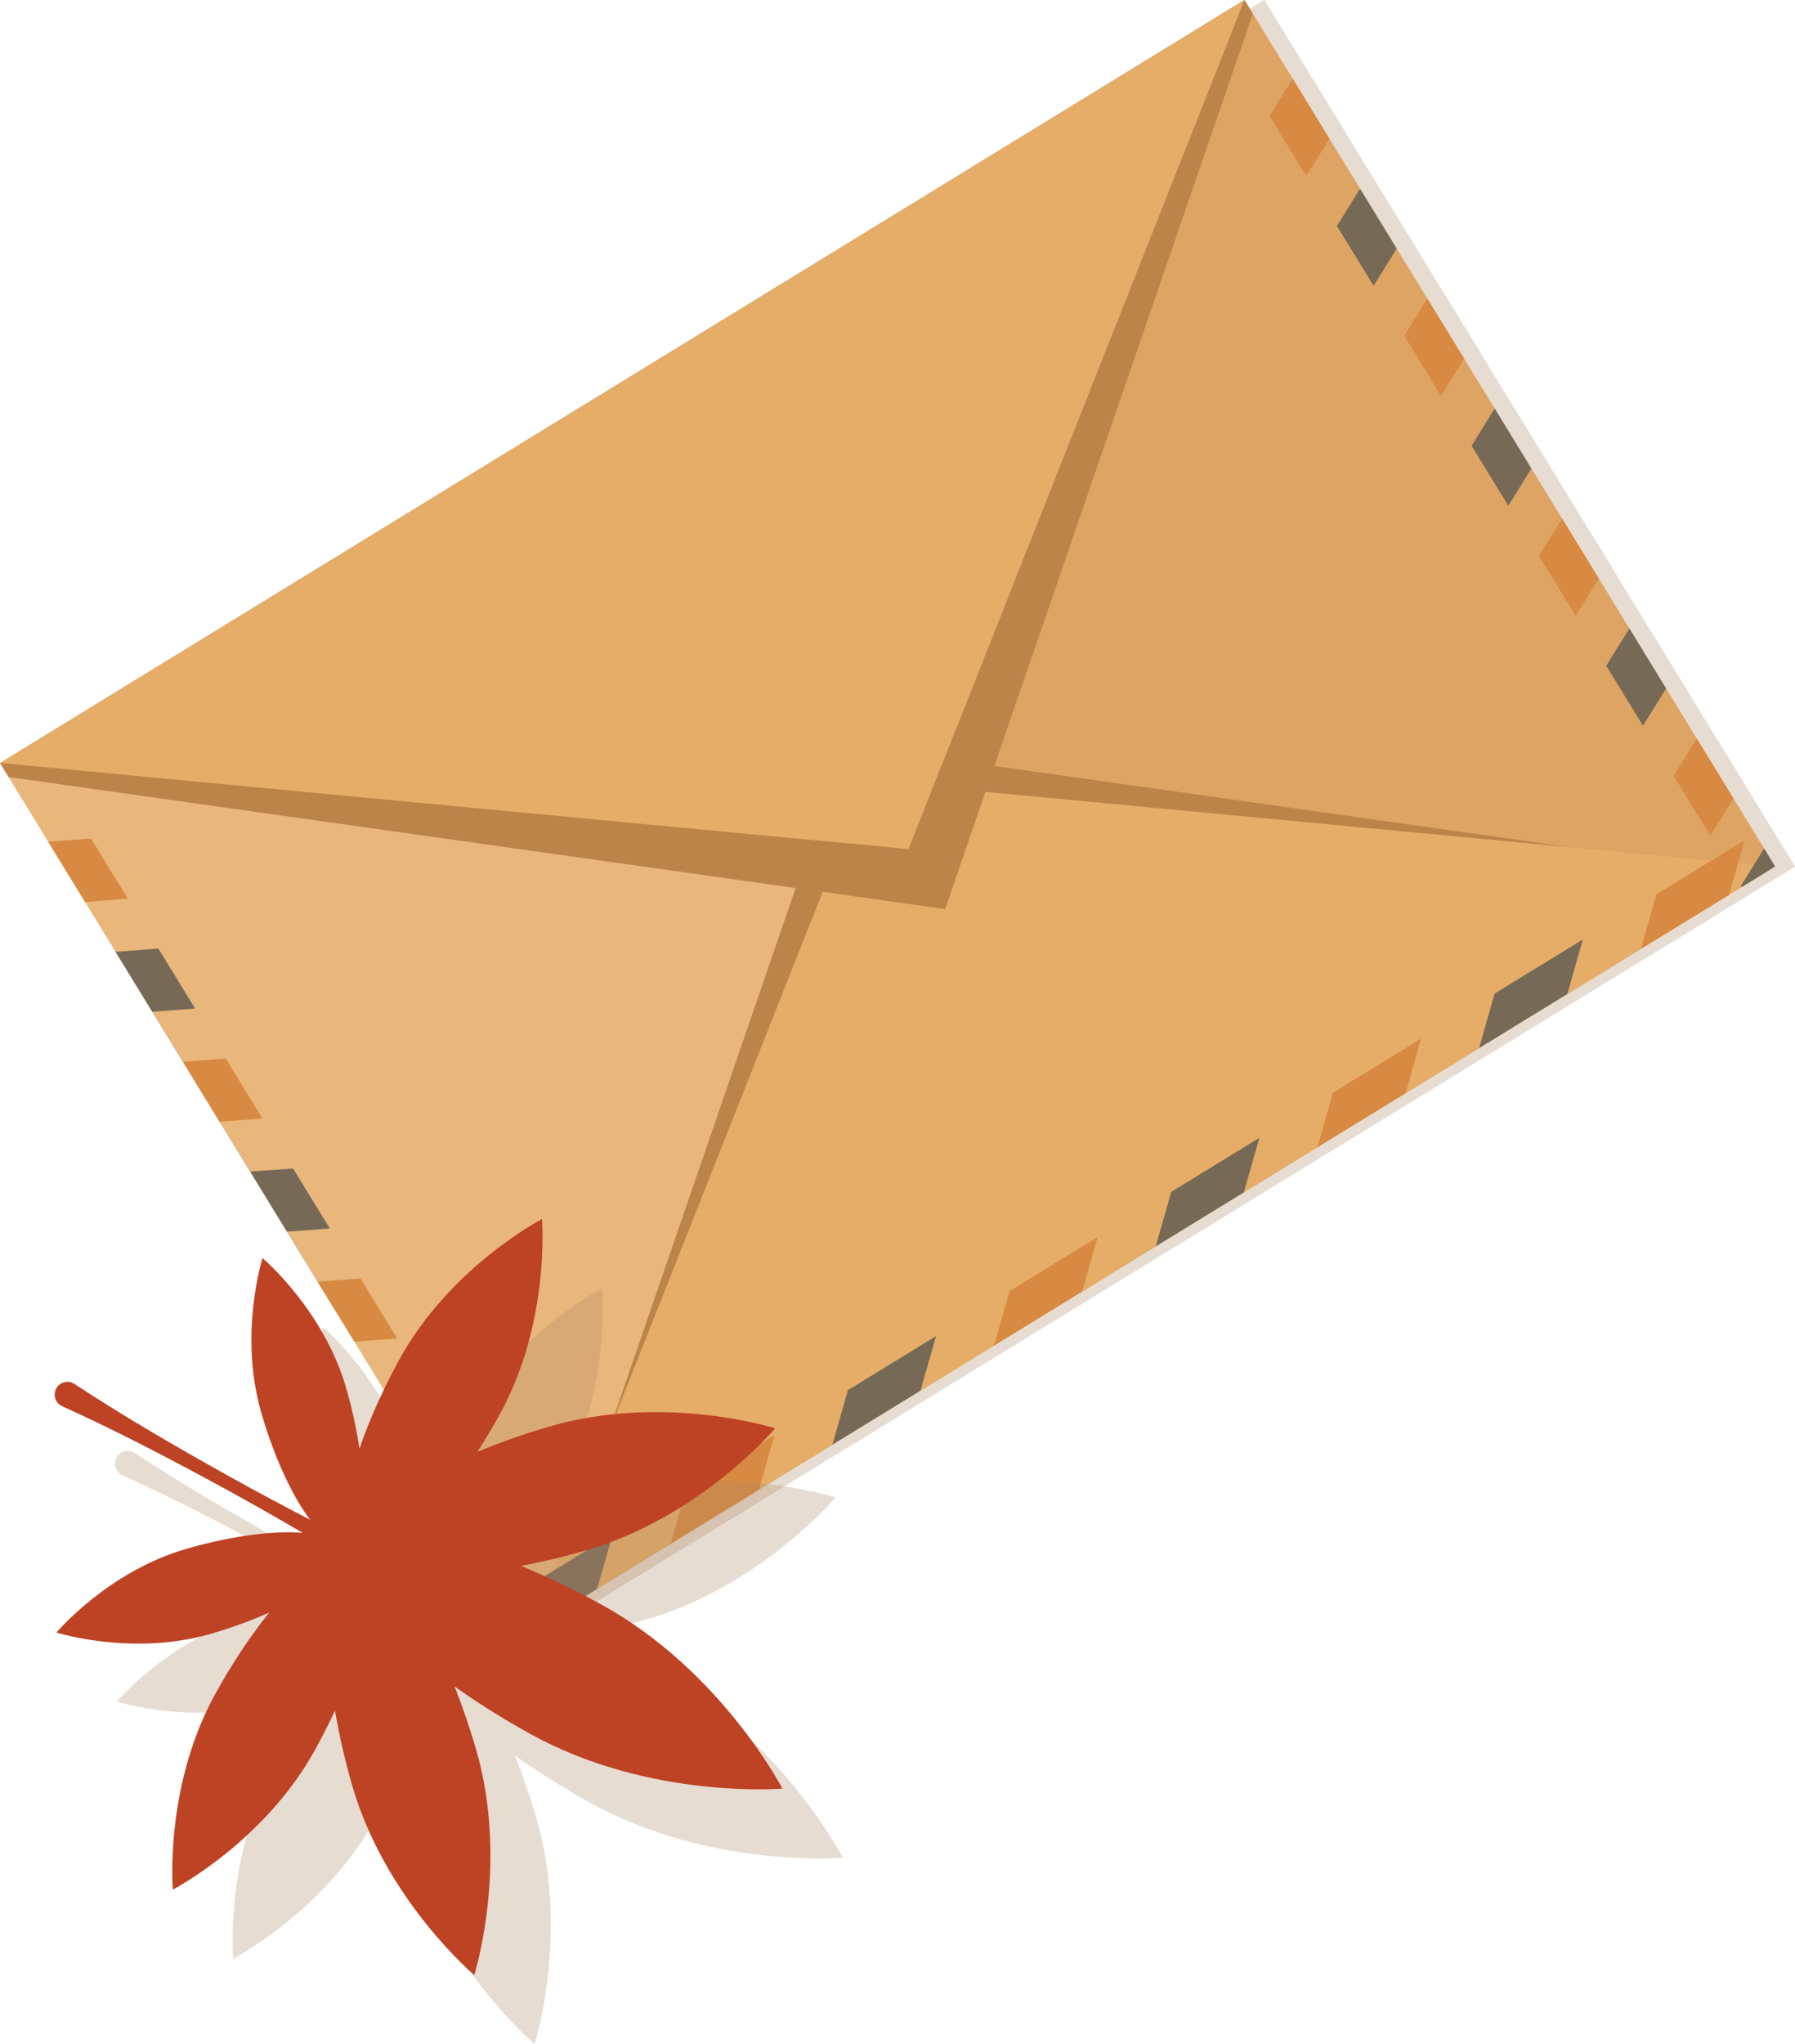 <?xml version="1.0" encoding="UTF-8"?>
<svg xmlns="http://www.w3.org/2000/svg" width="702" height="798.91" version="1.1" viewBox="0 0 702 798.91">
  <!-- Generator: Adobe Illustrator 29.7.1, SVG Export Plug-In . SVG Version: 2.1.1 Build 8)  -->
  <defs>
    <style>
      .st0 {
        fill: #e9b67b;
      }

      .st1, .st2 {
        mix-blend-mode: multiply;
        opacity: .3;
      }

      .st3 {
        isolation: isolate;
      }

      .st4 {
        fill: #e5ad68;
      }

      .st5, .st2 {
        fill: #ae8b66;
      }

      .st6 {
        fill: #dea464;
      }

      .st7 {
        fill: #bb854a;
      }

      .st8 {
        fill: #be4224;
      }

      .st9 {
        fill: #d88942;
      }

      .st10 {
        fill: #7d7d7e;
      }

      .st11 {
        fill: #766a57;
      }
    </style>
  </defs>
  <g class="st3">
    <g id="_レイヤー_2" data-name="レイヤー_2">
      <g>
        <g class="st1">
          <g>
            <polygon class="st5" points="404.62 302.48 425.32 336.26 424.44 336.8 414.36 343.91 139.12 512.59 51.93 370.3 53.23 365.85 58.44 347.76 59.73 343.13 68.64 311.81 70.82 304.2 70.87 303.98 103.95 303.85 334.19 302.82 361.82 302.66 374.61 302.6 395.55 302.51 404.62 302.48"/>
            <polygon class="st5" points="354.9 318.43 349.6 330.57 341 350.18 317.78 403.1 233.51 595.37 233.49 595.49 225.82 612.93 221.81 622.13 220.79 624.44 219.16 628.06 218.12 630.48 215.3 636.89 7.76 298.24 9.13 298.34 34.91 299.88 103.95 303.85 329.35 316.94 341.71 317.7 354.9 318.43"/>
            <polygon class="st5" points="494.46 0 702 338.67 700.66 338.58 683.78 337.6 354.88 318.44 360.17 306.38 365.36 294.57 494.46 0"/>
            <polygon class="st5" points="697.04 341.71 220.29 633.87 220.45 633.39 226.49 615.84 232.7 597.82 233.09 596.67 233.52 595.38 245.12 561.68 245.16 561.53 329.3 316.93 338.16 291.15 365.19 294.93 621.95 331.14 622.3 331.19 656.61 336.03 658.51 336.29 697.04 341.71"/>
            <polygon class="st5" points="702 338.67 215.33 636.91 218.18 629.69 223.76 615.59 230.86 597.65 231.97 594.85 245.12 561.68 245.16 561.53 341.73 317.67 346.71 305.1 358.14 306.21 360.17 306.38 621.95 331.14 622.3 331.19 657.42 334.51 694.77 338.01 700.66 338.58 700.71 338.56 702 338.67"/>
            <g>
              <polygon class="st5" points="504.26 45.31 518.63 68.75 521.7 63.84 527.7 54.25 513.3 30.75 504.26 45.31"/>
              <polygon class="st5" points="530.62 88.31 544.95 111.71 554 97.16 539.66 73.76 530.62 88.31"/>
              <polygon class="st5" points="556.94 131.27 571.31 154.72 580.35 140.16 565.98 116.72 556.94 131.27"/>
              <polygon class="st5" points="583.27 174.23 597.63 197.67 606.68 183.12 592.31 159.68 583.27 174.23"/>
              <polygon class="st5" points="609.62 217.23 623.99 240.68 633.03 226.12 618.66 202.68 609.62 217.23"/>
              <polygon class="st5" points="635.95 260.19 650.31 283.64 659.36 269.08 644.99 245.64 635.95 260.19"/>
              <polygon class="st5" points="662.3 303.2 676.64 326.59 685.68 312.04 671.34 288.64 662.3 303.2"/>
              <polygon class="st5" points="688.63 346.16 688.94 346.67 702 338.67 697.67 331.6 697.06 332.62 692.65 339.7 688.63 346.16"/>
            </g>
            <g>
              <polygon class="st5" points="690.03 328.43 683.97 349.71 649.5 370.84 655.56 349.56 690.03 328.43"/>
              <polygon class="st5" points="626.8 367.18 620.75 388.46 586.22 409.62 592.28 388.33 626.8 367.18"/>
              <polygon class="st5" points="563.52 405.96 557.46 427.24 523 448.36 529.05 427.08 563.52 405.96"/>
              <polygon class="st5" points="500.29 444.71 494.24 465.99 459.77 487.11 465.82 465.83 500.29 444.71"/>
              <polygon class="st5" points="437.06 483.45 431.01 504.74 396.54 525.86 402.59 504.58 437.06 483.45"/>
              <polygon class="st5" points="373.83 522.2 367.78 543.49 333.31 564.61 339.36 543.33 373.83 522.2"/>
              <polygon class="st5" points="310.6 560.95 304.55 582.23 270.03 603.39 276.08 582.11 310.6 560.95"/>
              <polygon class="st5" points="247.32 599.73 242.45 616.94 241.22 621.04 226.65 629.97 218.82 617.19 247.32 599.73"/>
            </g>
            <polygon class="st5" points="494.43 0 497.77 5.45 496.93 7.75 396.64 299.4 395.55 302.51 393.18 309.49 389.39 320.43 377.41 355.32 341 350.18 329.49 348.52 318.97 347.1 68.64 311.81 33.24 306.8 11.1 303.69 7.76 298.24 494.43 0"/>
            <polygon class="st5" points="494.43 0 491.87 6.53 377.04 296.61 374.61 302.6 372.68 307.53 368.09 319.15 363.05 331.89 351.66 330.72 349.6 330.57 337.05 329.36 325.45 328.32 70.82 304.2 34.7 300.75 9.13 298.34 9.07 298.38 7.76 298.24 494.43 0"/>
          </g>
          <g>
            <polygon class="st5" points="43.37 327.76 57.72 351.19 52.08 351.66 41.03 352.52 26.63 329.03 28.28 328.86 43.37 327.76"/>
            <polygon class="st5" points="69.7 370.74 84.06 394.17 67.33 395.44 52.97 372.01 69.7 370.74"/>
            <polygon class="st5" points="96.04 413.72 110.4 437.15 93.67 438.42 79.31 414.98 96.04 413.72"/>
            <polygon class="st5" points="122.38 456.7 136.74 480.13 120 481.39 105.6 457.89 122.38 456.7"/>
            <polygon class="st5" points="148.72 499.68 163.08 523.11 146.34 524.37 131.98 500.94 148.72 499.68"/>
            <polygon class="st5" points="175.06 542.66 189.42 566.09 172.68 567.35 158.32 543.92 175.06 542.66"/>
            <polygon class="st5" points="201.4 585.64 215.76 609.07 198.98 610.26 184.66 586.9 201.4 585.64"/>
            <polygon class="st5" points="227.73 628.6 228.05 629.11 215.34 636.9 211.01 629.84 212.17 629.77 220.31 629.16 227.73 628.6"/>
          </g>
        </g>
        <g>
          <g>
            <polygon class="st10" points="396.86 302.48 417.56 336.26 416.67 336.8 406.6 343.91 131.36 512.59 44.16 370.3 45.46 365.85 50.68 347.76 51.96 343.13 60.88 311.81 63.05 304.2 63.1 303.98 96.19 303.85 326.42 302.82 354.06 302.66 366.85 302.6 387.79 302.51 396.86 302.48"/>
            <polygon class="st0" points="347.13 318.43 341.84 330.57 333.24 350.18 310.02 403.1 225.75 595.37 225.73 595.49 218.05 612.93 214.04 622.13 213.02 624.44 211.4 628.06 210.35 630.48 207.54 636.89 0 298.24 1.37 298.34 27.14 299.88 96.19 303.85 321.58 316.94 333.95 317.7 347.13 318.43"/>
            <polygon class="st6" points="486.7 0 694.24 338.67 692.9 338.58 676.01 337.6 347.12 318.44 352.41 306.38 357.6 294.57 486.7 0"/>
            <polygon class="st7" points="689.28 341.71 212.53 633.87 212.68 633.39 218.73 615.84 224.93 597.82 225.33 596.67 225.76 595.38 237.36 561.68 237.39 561.53 321.54 316.93 330.4 291.15 357.43 294.93 614.19 331.14 614.53 331.19 648.85 336.03 650.75 336.29 689.28 341.71"/>
            <polygon class="st4" points="694.24 338.67 207.57 636.91 210.42 629.69 216 615.59 223.1 597.65 224.21 594.85 237.36 561.68 237.39 561.53 333.97 317.67 338.95 305.1 350.37 306.21 352.41 306.38 614.19 331.14 614.53 331.19 649.66 334.51 687.01 338.01 692.9 338.58 692.94 338.56 694.24 338.67"/>
            <g>
              <polygon class="st9" points="496.5 45.31 510.86 68.75 513.94 63.84 519.94 54.25 505.54 30.75 496.5 45.31"/>
              <polygon class="st11" points="522.85 88.31 537.19 111.71 546.23 97.16 531.9 73.76 522.85 88.31"/>
              <polygon class="st9" points="549.18 131.27 563.54 154.72 572.59 140.16 558.22 116.72 549.18 131.27"/>
              <polygon class="st11" points="575.5 174.23 589.87 197.67 598.91 183.12 584.55 159.68 575.5 174.23"/>
              <polygon class="st9" points="601.86 217.23 616.22 240.68 625.27 226.12 610.9 202.68 601.86 217.23"/>
              <polygon class="st11" points="628.18 260.19 642.55 283.64 651.59 269.08 637.23 245.64 628.18 260.19"/>
              <polygon class="st9" points="654.54 303.2 668.88 326.59 677.92 312.04 663.58 288.64 654.54 303.2"/>
              <polygon class="st11" points="680.86 346.16 681.18 346.67 694.24 338.67 689.91 331.6 689.3 332.62 684.89 339.7 680.86 346.16"/>
            </g>
            <g>
              <polygon class="st9" points="682.26 328.43 676.21 349.71 641.74 370.84 647.79 349.56 682.26 328.43"/>
              <polygon class="st11" points="619.03 367.18 612.98 388.46 578.46 409.62 584.51 388.33 619.03 367.18"/>
              <polygon class="st9" points="555.75 405.96 549.7 427.24 515.23 448.36 521.29 427.08 555.75 405.96"/>
              <polygon class="st11" points="492.53 444.71 486.47 465.99 452 487.11 458.06 465.83 492.53 444.71"/>
              <polygon class="st9" points="429.3 483.45 423.24 504.74 388.78 525.86 394.83 504.58 429.3 483.45"/>
              <polygon class="st11" points="366.07 522.2 360.01 543.49 325.55 564.61 331.6 543.33 366.07 522.2"/>
              <polygon class="st9" points="302.84 560.95 296.79 582.23 262.27 603.39 268.32 582.11 302.84 560.95"/>
              <polygon class="st11" points="239.56 599.73 234.69 616.94 233.45 621.04 218.89 629.97 211.06 617.19 239.56 599.73"/>
            </g>
            <polygon class="st7" points="486.67 0 490 5.45 489.16 7.75 388.88 299.4 387.79 302.51 385.41 309.49 381.62 320.43 369.65 355.32 333.24 350.18 321.73 348.52 311.21 347.1 60.88 311.81 25.48 306.8 3.34 303.69 0 298.24 486.67 0"/>
            <polygon class="st4" points="486.67 0 484.11 6.53 369.28 296.61 366.85 302.6 364.91 307.53 360.32 319.15 355.29 331.89 343.89 330.72 341.84 330.57 329.29 329.36 317.69 328.32 63.05 304.2 26.93 300.75 1.37 298.34 1.3 298.38 0 298.24 486.67 0"/>
          </g>
          <g>
            <polygon class="st9" points="35.6 327.76 49.96 351.19 44.32 351.66 33.27 352.52 18.87 329.03 20.52 328.86 35.6 327.76"/>
            <polygon class="st11" points="61.94 370.74 76.3 394.17 59.56 395.44 45.21 372.01 61.94 370.74"/>
            <polygon class="st9" points="88.28 413.72 102.64 437.15 85.9 438.42 71.54 414.98 88.28 413.72"/>
            <polygon class="st11" points="114.62 456.7 128.98 480.13 112.24 481.39 97.84 457.89 114.62 456.7"/>
            <polygon class="st9" points="140.96 499.68 155.32 523.11 138.58 524.37 124.22 500.94 140.96 499.68"/>
            <polygon class="st11" points="167.3 542.66 181.65 566.09 164.92 567.35 150.56 543.92 167.3 542.66"/>
            <polygon class="st9" points="193.63 585.64 207.99 609.07 191.22 610.26 176.9 586.9 193.63 585.64"/>
            <polygon class="st11" points="219.97 628.6 220.29 629.11 207.57 636.9 203.24 629.84 204.4 629.77 212.54 629.16 219.97 628.6"/>
          </g>
        </g>
        <path class="st2" d="M128.96,657.2c-7.16,8.85-14.49,19.77-21.24,32.03-19.93,36.19-16.5,76.31-16.5,76.31,0,0,35.74-18.55,55.67-54.73,2.84-5.16,5.41-10.27,7.73-15.26,1.58,9.27,3.8,19.15,6.75,29.33,12.97,44.77,47.72,74.04,47.72,74.04,0,0,13.72-43.31.75-88.08-2.54-8.76-5.4-17.05-8.46-24.72,8.91,6.36,18.93,12.67,29.77,18.65,46.69,25.72,98.47,21.29,98.47,21.29,0,0-23.93-46.12-70.63-71.84-10.84-5.97-21.53-11.05-31.67-15.19,8.12-1.52,16.66-3.53,25.42-6.07,44.77-12.97,74.04-47.72,74.04-47.72,0,0-43.31-13.72-88.08-.75-10.18,2.95-19.72,6.35-28.4,9.97,2.99-4.63,5.93-9.54,8.77-14.69,19.93-36.19,16.5-76.31,16.5-76.31,0,0-35.74,18.55-55.67,54.73-6.75,12.27-12.06,24.29-15.71,35.08-1.07-7.41-2.79-15.49-5.22-23.86-8.88-30.66-32.68-50.7-32.68-50.7,0,0-9.4,29.66-.51,60.32,5.15,17.8,12.25,32.87,19.08,41.9-10.52-5.38-20.91-11-31.25-16.71-20.63-11.5-41.09-23.32-60.89-36.33-.21-.13-.45-.27-.68-.37-2.5-1.14-5.45-.03-6.59,2.48-1.13,2.5-.03,5.45,2.48,6.59,21.58,9.78,42.5,20.74,63.25,32.04,10.35,5.68,20.65,11.47,30.83,17.48-11.29-.95-27.81,1.11-45.61,6.27-30.66,8.88-50.7,32.68-50.7,32.68,0,0,29.66,9.4,60.32.51,8.38-2.43,16.12-5.29,22.96-8.35Z"/>
        <path class="st8" d="M105.34,630.2c-7.16,8.85-14.49,19.77-21.24,32.03-19.93,36.19-16.5,76.31-16.5,76.31,0,0,35.74-18.55,55.67-54.73,2.84-5.16,5.41-10.27,7.73-15.26,1.58,9.27,3.8,19.15,6.75,29.33,12.97,44.77,47.72,74.04,47.72,74.04,0,0,13.72-43.31.75-88.08-2.54-8.76-5.4-17.05-8.46-24.72,8.91,6.36,18.93,12.67,29.77,18.65,46.69,25.72,98.47,21.29,98.47,21.29,0,0-23.93-46.12-70.63-71.84-10.84-5.97-21.53-11.05-31.67-15.19,8.12-1.52,16.66-3.53,25.42-6.07,44.77-12.97,74.04-47.72,74.04-47.72,0,0-43.31-13.72-88.08-.75-10.18,2.95-19.72,6.35-28.4,9.97,2.99-4.63,5.93-9.54,8.77-14.69,19.93-36.19,16.5-76.31,16.5-76.31,0,0-35.74,18.55-55.67,54.73-6.75,12.27-12.06,24.29-15.71,35.08-1.07-7.41-2.79-15.49-5.22-23.86-8.88-30.66-32.68-50.7-32.68-50.7,0,0-9.4,29.66-.51,60.32,5.15,17.8,12.25,32.87,19.08,41.9-10.52-5.38-20.91-11-31.25-16.71-20.63-11.5-41.09-23.32-60.89-36.33-.21-.13-.45-.27-.68-.37-2.5-1.14-5.45-.03-6.59,2.48-1.13,2.5-.03,5.45,2.48,6.59,21.58,9.78,42.5,20.74,63.25,32.04,10.35,5.68,20.65,11.47,30.83,17.48-11.29-.95-27.81,1.11-45.61,6.27-30.66,8.88-50.7,32.68-50.7,32.68,0,0,29.66,9.4,60.32.51,8.38-2.43,16.12-5.29,22.96-8.35Z"/>
      </g>
    </g>
  </g>
</svg>